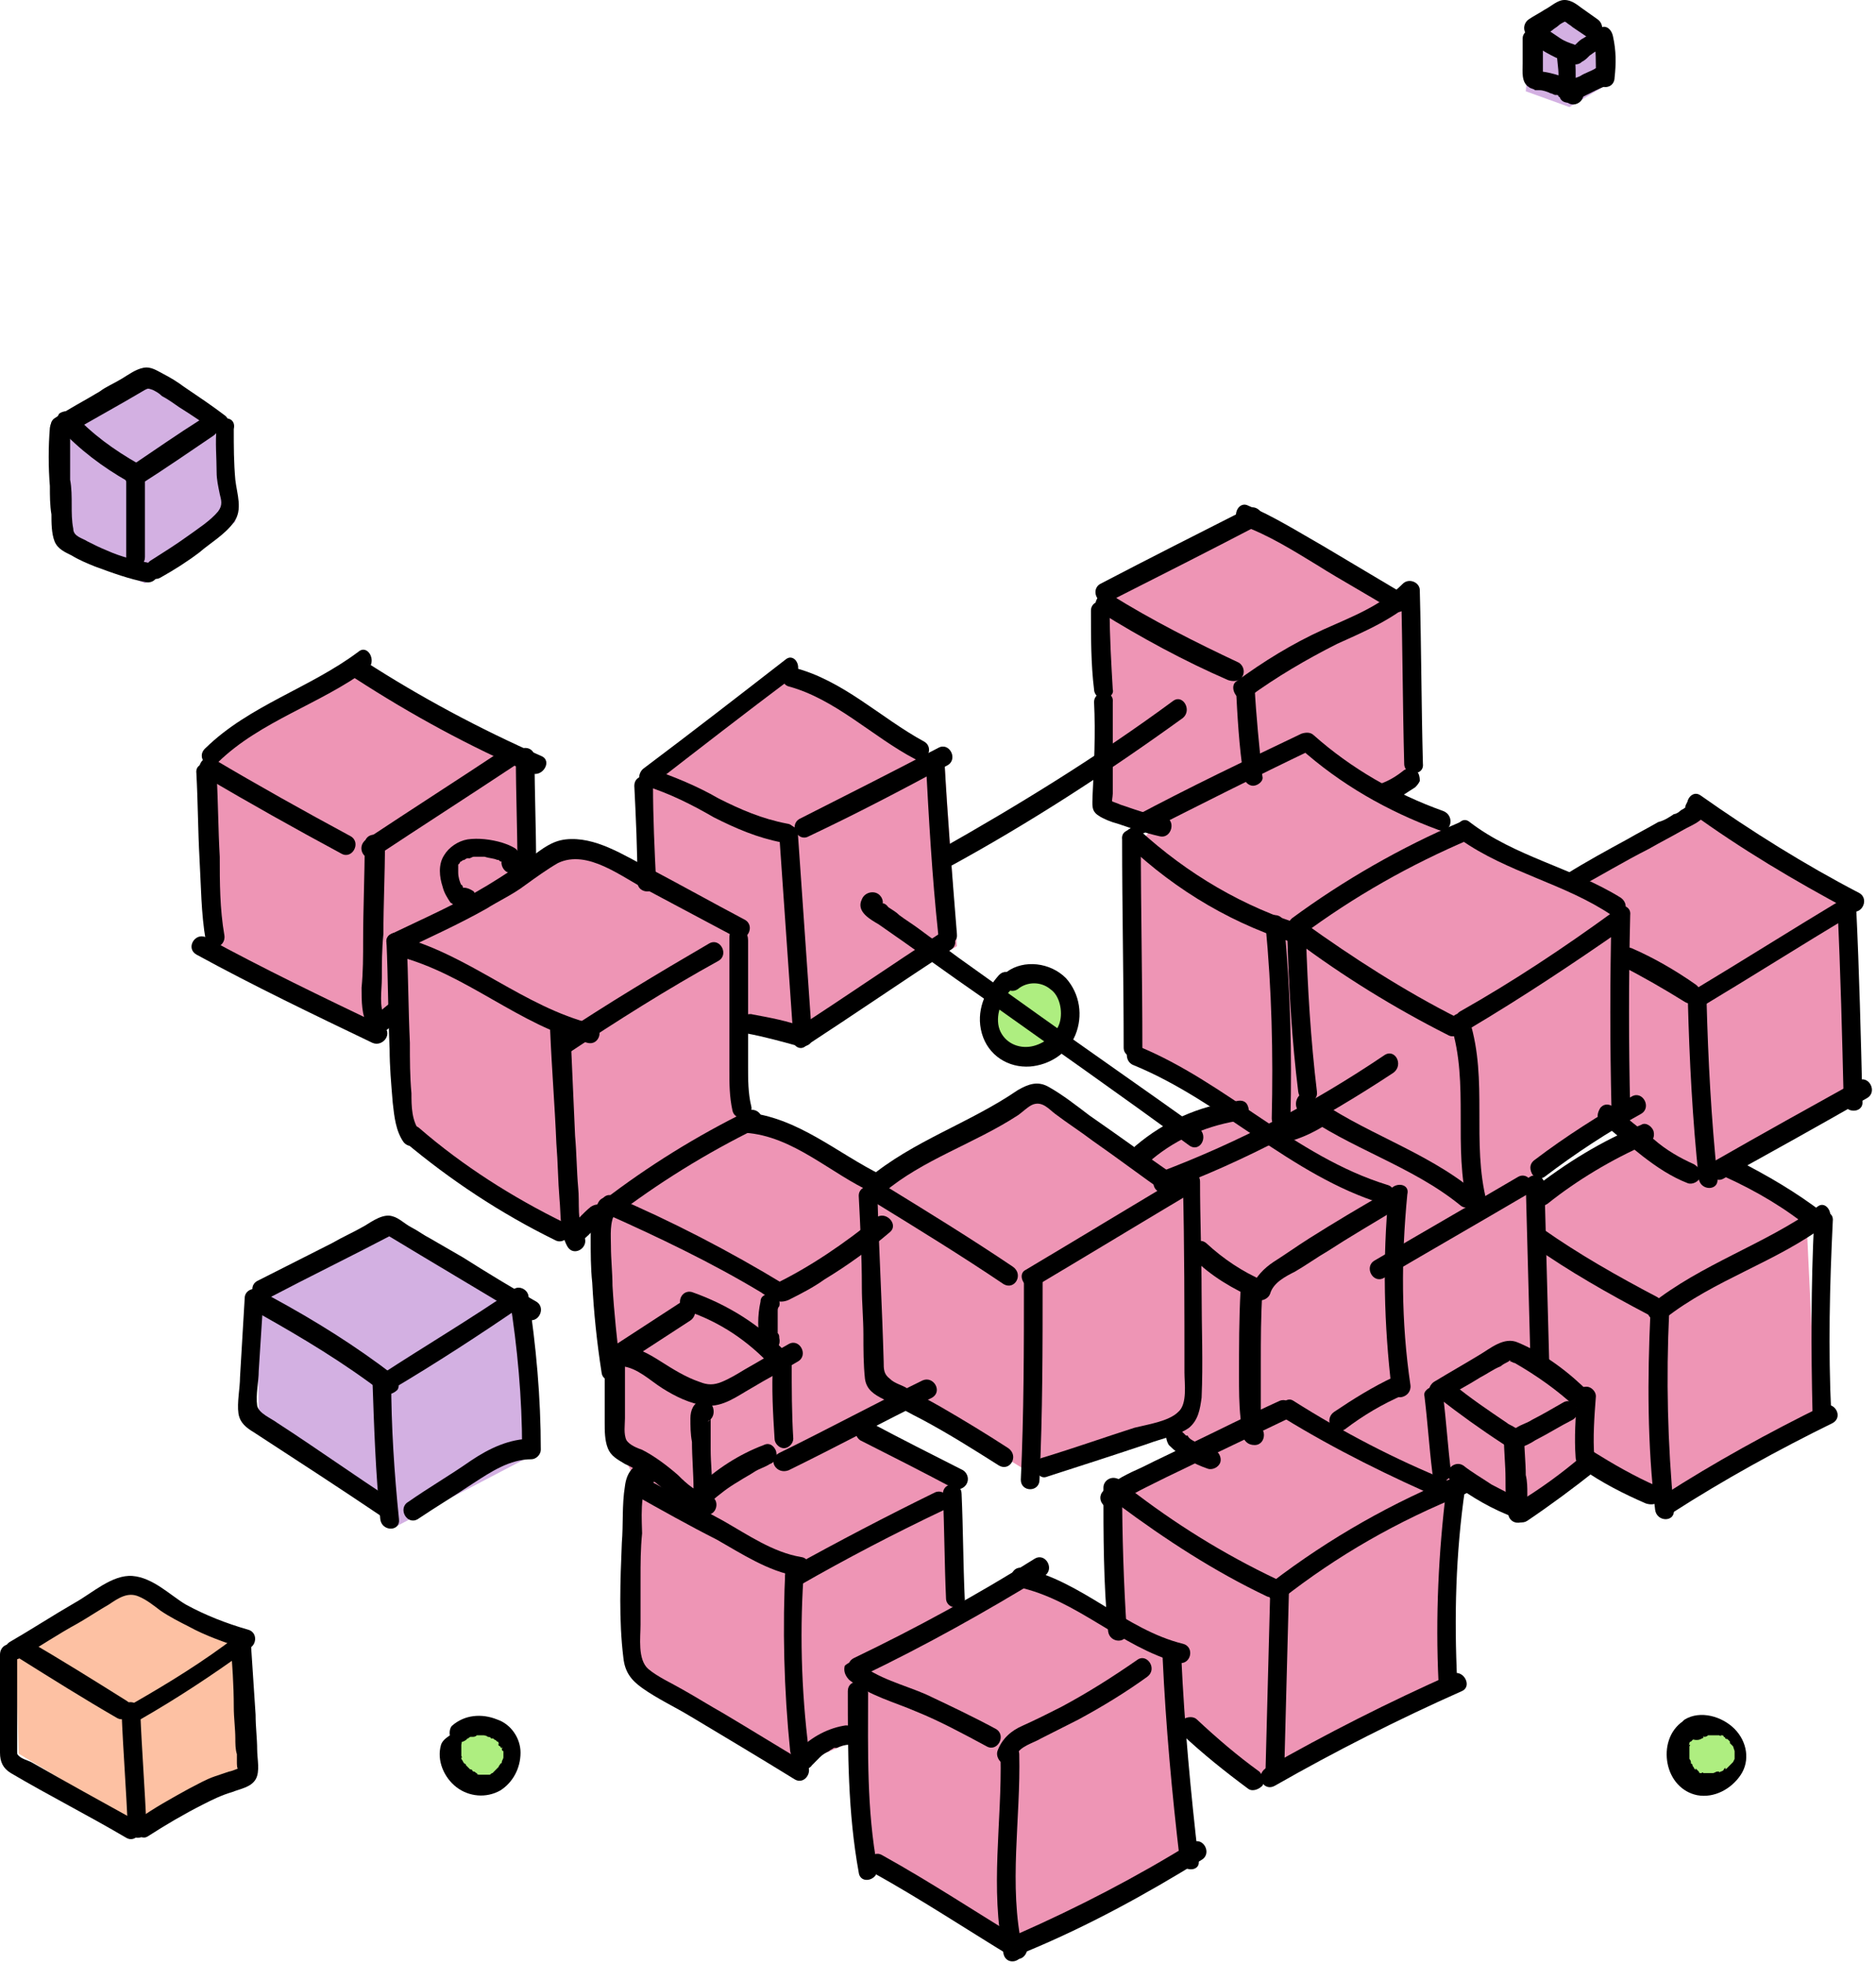 <?xml version="1.0" encoding="UTF-8"?> <svg xmlns="http://www.w3.org/2000/svg" width="302" height="316" viewBox="0 0 302 316" fill="none"> <path d="M277.482 188.625L297.804 176.945L297.553 145.207L273.468 130.734L252.645 142.414L223.04 129.21L227.807 124.64L227.054 96.964L201.714 83.76L176.375 97.218L177.127 131.496L184.905 134.035L182.396 137.081L182.145 169.074L198.704 178.723L182.647 187.102L167.593 176.184L141.752 191.165L119.674 180.754V164.758L129.458 167.297L154.045 152.316L152.038 122.863L127.702 107.374L104.119 126.671L103.868 141.398L93.08 136.828L85.302 140.89L84.8 122.355L58.206 107.628L33.87 122.355L34.874 153.078L60.464 165.266L64.478 163.742V180.5L92.578 199.544L97.596 197.004L99.352 232.552L101.61 236.869L101.861 268.1L128.455 284.096L137.989 280.033L138.992 299.331L162.827 313.549L190.675 297.553L188.919 277.24L202.718 286.889L232.072 272.162L234.079 237.63L243.863 243.978L255.655 236.869L267.196 242.454L292.285 227.982L290.779 195.735L277.482 188.625ZM179.385 240.423L180.389 261.752L166.59 252.865L155.049 259.466L153.795 239.661L137.989 230.267L146.519 225.189L165.837 237.122L189.421 230.521L192.18 234.329L179.385 240.423ZM247.627 193.704L247.125 188.371L260.171 180.5L262.931 184.055L247.627 193.704Z" fill="#EE95B5"></path> <path d="M41.648 227.727L41.397 208.43L62.22 197.512L84.8 209.7L86.055 234.075L63.726 245.755L41.648 227.727Z" fill="#D3B0E2"></path> <path d="M20.824 254.135L39.641 263.275L40.895 285.873L22.831 294.252L3.011 282.319L2.509 265.814L20.824 254.135Z" fill="#FDC1A3"></path> <path d="M166.088 171.105C169.829 171.105 172.862 168.036 172.862 164.25C172.862 160.463 169.829 157.394 166.088 157.394C162.347 157.394 159.314 160.463 159.314 164.25C159.314 168.036 162.347 171.105 166.088 171.105Z" fill="#AEEE80"></path> <path d="M78.026 288.666C80.936 288.666 83.295 286.279 83.295 283.334C83.295 280.389 80.936 278.002 78.026 278.002C75.116 278.002 72.757 280.389 72.757 283.334C72.757 286.279 75.116 288.666 78.026 288.666Z" fill="#AEEE80"></path> <path d="M275.475 288.413C278.385 288.413 280.744 286.025 280.744 283.08C280.744 280.136 278.385 277.748 275.475 277.748C272.566 277.748 270.207 280.136 270.207 283.08C270.207 286.025 272.566 288.413 275.475 288.413Z" fill="#AEEE80"></path> <path d="M246.372 6.317L252.142 2.509L257.16 6.571L258.164 13.935L252.644 17.235L245.619 14.696L246.372 6.317Z" fill="#D3B0E2"></path> <path d="M164.833 206.225C164.833 216.89 164.833 227.554 164.332 238.218C164.332 240.249 167.342 240.249 167.342 238.218C167.844 227.554 167.844 216.89 167.844 206.225C167.844 204.194 164.582 204.194 164.833 206.225Z" fill="black"></path> <path d="M166.84 206.987C175.37 201.909 184.151 196.577 192.682 191.498C191.929 190.99 191.176 190.483 190.424 190.229C190.675 200.385 190.675 210.795 190.675 220.952C190.675 222.729 191.176 226.03 189.671 227.3C188.166 228.823 184.653 229.331 182.646 229.839C177.879 231.362 172.861 233.14 167.844 234.663C165.837 235.171 166.84 238.472 168.596 237.71C174.116 235.933 179.635 234.155 184.904 232.378C186.911 231.616 189.671 231.108 191.427 229.839C192.933 228.569 193.183 226.792 193.434 225.015C193.685 219.429 193.434 213.589 193.434 208.002C193.434 202.163 193.183 196.069 193.183 190.229C193.183 188.959 191.929 188.197 190.925 188.959C182.395 194.037 173.614 199.369 165.084 204.448C163.579 205.209 165.084 208.002 166.84 206.987Z" fill="black"></path> <path d="M138.24 192.514C138.49 197.339 138.741 202.163 138.741 207.241C138.741 209.78 138.992 212.32 138.992 214.859C138.992 217.144 138.992 219.683 139.243 221.968C139.494 223.746 140.748 224.507 142.254 225.269C144.261 226.285 146.519 227.554 148.526 228.57C152.791 230.855 156.805 233.394 160.819 235.933C162.576 236.949 164.081 234.41 162.325 233.14C158.812 230.855 155.049 228.57 151.537 226.539C149.78 225.523 147.773 224.507 146.017 223.492C145.264 222.984 144.01 222.73 143.257 221.968C142.254 221.206 142.254 220.445 142.254 219.175C142.003 210.288 141.501 201.401 141.25 192.514C141.501 190.483 138.24 190.483 138.24 192.514Z" fill="black"></path> <path d="M140.749 193.53C147.773 197.846 154.798 202.163 161.572 206.733C163.328 207.749 164.834 205.209 163.078 203.94C156.304 199.369 149.279 195.053 142.254 190.737C140.749 189.721 138.992 192.514 140.749 193.53Z" fill="black"></path> <path d="M142.253 192.006C148.525 186.674 156.805 184.135 163.83 179.564C164.582 179.057 165.586 178.041 166.338 177.787C167.844 177.279 168.847 178.549 169.851 179.311C171.858 180.834 173.865 182.103 175.872 183.627C179.886 186.42 183.901 189.467 187.915 192.26C189.671 193.529 191.176 190.737 189.42 189.467C184.653 186.166 180.137 182.865 175.37 179.564C173.363 178.041 171.105 176.264 168.847 174.994C167.091 173.978 165.586 174.486 163.83 175.502C156.052 180.834 147.02 183.627 139.744 189.721C138.49 191.244 140.748 193.53 142.253 192.006Z" fill="black"></path> <path d="M98.6 196.069C105.875 190.483 113.653 185.659 121.932 181.596C123.688 180.581 122.183 178.041 120.427 178.803C112.148 182.866 104.37 187.69 97.094 193.276C95.338 194.546 97.094 197.339 98.6 196.069Z" fill="black"></path> <path d="M119.925 182.357C127.703 182.865 133.724 188.959 140.498 192.006C142.254 192.768 144.01 190.229 142.003 189.213C134.727 185.658 128.455 179.818 119.925 179.057C117.918 179.057 117.918 182.104 119.925 182.357Z" fill="black"></path> <path d="M97.345 195.307C105.875 199.116 114.405 203.178 122.434 208.003C123.939 209.018 125.193 210.034 126.95 209.272C128.957 208.257 130.964 207.241 132.72 205.972C136.483 203.686 139.996 201.147 143.257 198.354C144.763 197.085 142.505 194.799 140.999 196.069C135.982 200.132 130.462 203.94 124.692 206.733C125.193 206.733 125.695 206.733 126.197 206.733C117.416 201.401 108.133 196.577 98.599 192.514C97.094 191.752 95.589 194.546 97.345 195.307Z" fill="black"></path> <path d="M122.433 209.526C121.931 211.811 121.931 214.096 122.433 216.382C122.684 217.143 123.688 217.651 124.44 217.397C125.193 217.143 125.695 216.381 125.444 215.366C125.444 215.112 125.444 214.858 125.193 214.604C125.193 214.096 125.193 214.604 125.193 214.604V214.35C125.193 213.842 125.193 213.335 125.193 212.827C125.193 212.319 125.193 211.811 125.193 211.303V211.049V210.795V211.049C125.193 210.796 125.193 210.542 125.444 210.288C125.695 209.526 125.193 208.51 124.44 208.256C123.437 208.256 122.433 208.51 122.433 209.526Z" fill="black"></path> <path d="M110.642 211.05C115.91 212.827 120.426 215.874 124.19 219.937C125.695 221.46 127.702 219.175 126.448 217.651C122.433 213.335 117.165 210.034 111.394 208.003C109.387 207.495 108.635 210.542 110.642 211.05Z" fill="black"></path> <path d="M100.607 219.429C104.119 217.143 107.632 214.858 111.144 212.573C111.897 212.065 112.148 211.05 111.646 210.288C111.144 209.526 110.141 209.272 109.388 209.78C105.876 212.065 102.363 214.35 98.851 216.636C98.098 217.143 97.847 218.159 98.349 218.921C98.851 219.429 99.854 219.937 100.607 219.429Z" fill="black"></path> <path d="M100.104 219.937C102.613 220.191 104.62 222.222 106.627 223.491C108.634 224.761 111.143 226.031 113.652 226.284C116.411 226.538 118.669 224.761 120.927 223.491C123.436 221.968 125.945 220.698 128.454 219.175C130.21 218.159 128.705 215.366 126.949 216.382C124.691 217.651 122.182 219.175 119.924 220.444C118.669 221.206 117.415 221.968 116.161 222.476C114.906 222.984 113.903 222.984 112.648 222.476C110.39 221.714 108.383 220.444 106.376 219.175C104.369 217.905 102.613 216.89 100.104 216.636C98.097 216.382 98.097 219.683 100.104 219.937Z" fill="black"></path> <path d="M112.899 225.523C111.645 225.776 111.143 227.046 111.143 228.316C111.143 229.585 111.143 230.855 111.394 232.124C111.394 234.663 111.645 237.203 111.645 239.742C111.645 240.503 112.398 241.265 113.15 241.265C113.903 241.265 114.656 240.503 114.656 239.742C114.656 237.71 114.405 235.425 114.405 233.394C114.405 232.378 114.405 231.363 114.405 230.347C114.405 229.839 114.405 229.331 114.405 228.824C114.405 228.57 114.405 228.57 114.405 228.316C114.405 228.57 114.405 228.57 114.405 228.316C114.405 228.57 114.154 228.824 113.903 228.824C115.659 228.062 114.906 225.015 112.899 225.523Z" fill="black"></path> <path d="M124.44 219.429C124.189 223.491 124.44 227.554 124.691 231.616C124.691 232.378 125.444 233.14 126.197 233.14C126.949 233.14 127.702 232.378 127.702 231.616C127.451 227.554 127.451 223.491 127.451 219.429C127.451 218.667 126.698 217.905 125.946 217.905C125.193 217.651 124.44 218.413 124.44 219.429Z" fill="black"></path> <path d="M97.344 219.937C97.344 222.983 97.344 226.03 97.344 229.077C97.344 230.347 97.344 231.87 97.846 233.14C98.348 234.409 99.351 234.917 100.606 235.679C102.864 236.695 105.122 238.218 107.129 239.995C108.885 241.519 110.892 243.296 113.401 243.804C115.408 244.312 116.161 241.265 114.154 240.757C112.147 240.249 110.641 238.98 109.136 237.456C107.38 235.933 105.373 234.409 103.366 233.394C102.613 233.14 101.358 232.632 100.857 231.87C100.355 230.855 100.606 229.331 100.606 228.316C100.606 225.523 100.606 222.73 100.606 219.937C100.606 217.905 97.344 217.905 97.344 219.937Z" fill="black"></path> <path d="M114.405 241.773C115.91 240.503 117.165 239.488 118.921 238.472C119.674 237.964 120.677 237.456 121.43 236.949C122.183 236.441 123.186 236.187 123.939 235.679C124.692 235.425 125.193 234.663 124.942 233.648C124.692 232.886 123.939 232.124 122.935 232.632C118.921 234.156 115.409 236.441 112.147 239.488C111.394 239.996 111.645 241.265 112.147 241.773C112.649 242.535 113.652 242.535 114.405 241.773Z" fill="black"></path> <path d="M96.341 193.529C95.337 195.307 95.086 197.084 95.086 199.115C95.086 201.655 95.086 204.194 95.337 206.479C95.588 211.303 96.09 216.127 96.842 220.952C97.093 222.983 100.104 222.221 99.853 220.19C99.351 215.874 98.85 211.303 98.599 206.987C98.599 204.955 98.348 202.67 98.348 200.639C98.348 198.861 98.097 196.83 99.1 195.053C100.104 193.529 97.344 191.752 96.341 193.529Z" fill="black"></path> <path d="M126.949 236.695C134.727 232.886 142.253 228.823 150.031 225.015C151.787 223.999 150.282 221.46 148.525 222.222C140.748 226.03 133.221 230.093 125.444 233.902C123.437 234.917 124.942 237.456 126.949 236.695Z" fill="black"></path> <path d="M138.49 231.871C143.508 234.41 148.526 236.949 153.293 239.488C154.045 239.996 155.049 239.742 155.551 238.98C156.053 238.219 155.802 237.203 155.049 236.695C150.031 234.156 145.013 231.617 140.247 229.078C139.494 228.57 138.49 228.824 137.989 229.586C137.487 230.347 137.738 231.363 138.49 231.871Z" fill="black"></path> <path d="M128.706 255.23C136.233 250.914 144.01 246.851 152.039 243.042C153.795 242.281 152.29 239.488 150.533 240.249C142.756 244.058 134.978 248.121 127.201 252.437C125.445 253.453 126.95 256.246 128.706 255.23Z" fill="black"></path> <path d="M101.861 240.503C106.377 243.042 110.893 245.581 115.409 247.867C119.423 250.152 123.688 252.945 128.204 253.707C130.211 253.96 130.964 250.913 128.957 250.66C124.441 249.898 120.427 247.105 116.412 244.82C112.147 242.534 107.631 239.995 103.366 237.71C101.861 236.948 100.105 239.741 101.861 240.503Z" fill="black"></path> <path d="M103.867 235.425C101.86 235.679 100.856 237.203 100.605 239.234C100.104 242.281 100.355 245.328 100.104 248.375C99.853 254.468 99.602 260.816 100.355 266.91C100.605 269.195 101.609 270.465 103.365 271.734C105.874 273.512 108.634 274.781 111.143 276.305C116.662 279.606 122.182 282.906 127.952 286.461C129.708 287.477 131.214 284.684 129.458 283.668C125.192 281.129 120.677 278.336 116.411 275.797C114.153 274.527 112.146 273.258 109.888 271.988C108.132 270.973 105.874 269.957 104.369 268.687C102.613 267.164 103.114 263.609 103.114 261.578C103.114 259.039 103.114 256.754 103.114 254.215C103.114 251.675 103.114 249.39 103.365 246.851C103.365 245.582 102.863 239.234 104.62 238.98C106.627 238.218 105.874 235.171 103.867 235.425Z" fill="black"></path> <path d="M126.447 252.183C125.945 262.085 126.196 271.988 127.2 281.89C127.451 283.922 130.461 283.922 130.21 281.89C128.956 271.988 128.705 262.085 129.458 252.183C129.709 250.151 126.698 250.151 126.447 252.183Z" fill="black"></path> <path d="M130.713 284.176C130.964 283.922 131.215 283.668 131.466 283.414L131.717 283.16L131.968 282.906C131.717 283.16 131.968 282.906 131.968 282.906C132.469 282.399 132.971 282.145 133.473 281.891C133.724 281.637 133.975 281.637 134.226 281.383H134.476C134.476 281.383 134.727 281.383 134.476 281.383C134.226 281.383 134.476 281.383 134.476 281.383H134.727C135.229 281.129 135.982 280.875 136.734 280.875C137.487 280.621 137.989 279.606 137.738 278.844C137.487 278.082 136.734 277.574 135.731 277.828C132.971 278.336 130.211 279.86 128.204 282.145C127.702 282.653 127.702 283.922 128.204 284.43C129.208 284.938 130.211 284.938 130.713 284.176Z" fill="black"></path> <path d="M151.787 240.503C152.038 246.089 152.038 251.675 152.289 257.261C152.289 259.293 155.551 259.293 155.3 257.261C155.049 251.675 155.049 246.089 154.798 240.503C154.798 238.472 151.787 238.472 151.787 240.503Z" fill="black"></path> <path d="M138.993 269.703C149.028 264.879 158.562 259.547 168.096 253.707C169.852 252.691 168.347 249.898 166.59 250.914C157.308 256.754 147.523 262.086 137.487 266.91C135.48 267.926 137.237 270.465 138.993 269.703Z" fill="black"></path> <path d="M136.483 272.242C136.483 282.144 136.483 291.793 138.239 301.442C138.49 303.473 141.501 302.711 141.25 300.68C139.494 291.285 139.744 281.89 139.744 272.496C139.494 270.211 136.483 270.211 136.483 272.242Z" fill="black"></path> <path d="M136.734 270.465C139.995 273.004 144.01 274.02 147.522 275.543C151.285 277.067 155.049 279.098 158.812 281.129C160.568 282.145 162.074 279.352 160.317 278.336C156.554 276.305 152.791 274.528 149.027 272.75C145.515 271.227 141.25 270.211 138.239 267.672C137.487 267.164 136.483 267.672 135.981 268.18C135.73 269.196 136.232 269.957 136.734 270.465Z" fill="black"></path> <path d="M163.579 282.652C164.081 281.129 166.339 280.621 167.594 279.859C169.601 278.844 171.608 277.828 173.615 276.813C177.378 274.781 181.142 272.496 184.654 269.957C186.41 268.687 184.654 266.148 183.149 267.164C179.134 269.957 175.12 272.496 170.855 274.781C168.848 275.797 166.841 276.813 164.583 277.828C162.827 278.59 161.321 279.859 160.569 281.891C160.318 282.652 160.82 283.668 161.572 283.922C162.576 283.922 163.328 283.414 163.579 282.652Z" fill="black"></path> <path d="M163.831 255.484C173.364 257.515 180.389 265.132 189.672 267.671C191.679 268.179 192.432 265.132 190.425 264.624C181.142 262.339 174.117 254.468 164.583 252.437C162.827 251.929 161.824 254.976 163.831 255.484Z" fill="black"></path> <path d="M187.163 266.91C187.665 277.828 188.668 288.746 189.923 299.411C190.174 301.442 193.435 301.442 192.933 299.411C191.679 288.493 190.675 277.828 190.173 266.91C190.173 264.879 187.163 264.879 187.163 266.91Z" fill="black"></path> <path d="M161.069 282.652C161.32 293.317 159.313 303.981 161.571 314.645C162.073 316.423 164.582 315.915 164.582 314.137C164.582 313.884 164.582 313.63 164.582 313.376C164.833 311.344 161.571 311.344 161.571 313.376C161.571 313.63 161.571 313.884 161.571 314.137C162.575 313.884 163.578 313.884 164.582 313.63C162.324 303.473 164.331 292.809 164.08 282.399C164.08 280.621 161.069 280.621 161.069 282.652Z" fill="black"></path> <path d="M140.497 301.442C148.275 305.758 155.551 310.583 163.077 315.153C164.834 316.169 166.339 313.375 164.583 312.36C157.056 307.789 149.78 302.965 142.003 298.649C140.247 297.633 138.741 300.426 140.497 301.442Z" fill="black"></path> <path d="M165.335 314.138C175.119 310.075 184.402 304.997 193.434 299.411C195.19 298.395 193.685 295.602 191.929 296.618C182.897 302.204 173.614 307.028 163.829 311.345C162.073 312.106 163.579 314.899 165.335 314.138Z" fill="black"></path> <path d="M181.391 239.741C181.141 238.726 180.639 238.218 179.635 237.964C178.632 237.71 177.628 238.472 177.628 239.487C177.628 247.105 177.628 254.976 178.381 262.593C178.632 264.625 181.642 264.625 181.391 262.593C180.89 254.976 180.639 247.105 180.639 239.487C179.886 239.995 179.384 240.503 178.632 241.011C178.381 240.757 178.381 240.757 178.13 240.503C178.883 242.534 181.893 241.519 181.391 239.741Z" fill="black"></path> <path d="M179.887 242.281C181.643 240.757 183.901 239.742 185.908 238.726C188.417 237.457 190.675 236.441 193.184 235.171C197.951 232.886 202.718 230.601 207.484 228.316C209.241 227.554 207.735 224.761 205.979 225.523C200.961 227.808 195.944 230.347 191.177 232.632C188.668 233.902 186.41 234.917 183.901 236.187C181.643 237.203 179.385 238.218 177.629 239.996C176.123 241.519 178.381 243.804 179.887 242.281Z" fill="black"></path> <path d="M206.732 228.316C215.011 233.394 223.792 237.71 232.573 241.519C234.329 242.281 235.333 239.234 233.326 238.472C224.545 234.917 216.265 230.601 208.237 225.523C206.732 224.507 205.226 227.3 206.732 228.316Z" fill="black"></path> <path d="M180.137 242.281C187.664 247.867 195.441 252.945 203.972 257.007C205.728 257.769 207.484 255.23 205.477 254.214C196.947 250.152 189.169 245.327 181.643 239.487C180.137 238.472 178.632 241.011 180.137 242.281Z" fill="black"></path> <path d="M206.23 257.516C215.262 250.406 225.047 244.82 235.835 240.504C237.591 239.742 236.839 236.695 235.083 237.457C224.294 241.773 214.008 247.613 204.725 254.723C203.22 255.992 204.725 258.785 206.23 257.516Z" fill="black"></path> <path d="M204.474 256.5C204.223 266.149 203.973 275.543 203.722 285.192C203.722 287.223 206.732 287.223 206.732 285.192C206.983 275.543 207.234 266.149 207.485 256.5C207.736 254.469 204.474 254.469 204.474 256.5Z" fill="black"></path> <path d="M190.173 279.098C193.685 282.399 197.198 285.192 200.961 287.985C201.714 288.493 202.717 287.985 203.219 287.477C203.721 286.715 203.219 285.7 202.717 285.192C199.205 282.653 195.943 279.86 192.682 276.813C192.18 276.305 191.176 276.305 190.424 276.813C189.671 277.574 189.42 278.59 190.173 279.098Z" fill="black"></path> <path d="M205.227 287.477C215.012 281.891 225.047 276.812 235.333 272.242C237.09 271.48 235.584 268.687 233.828 269.449C223.542 274.019 213.506 279.098 203.722 284.684C201.965 285.953 203.471 288.492 205.227 287.477Z" fill="black"></path> <path d="M232.825 239.741C231.57 249.898 231.068 260.308 231.57 270.718C231.57 272.75 234.832 272.75 234.581 270.718C234.079 260.308 234.33 250.152 235.835 239.741C236.086 237.71 233.076 237.71 232.825 239.741Z" fill="black"></path> <path d="M229.312 224.761C229.813 228.824 230.064 232.886 230.566 236.949C230.566 237.71 231.319 238.472 232.071 238.472C232.824 238.472 233.828 237.71 233.577 236.949C233.075 232.886 232.824 228.824 232.322 224.761C232.322 223.999 231.57 223.238 230.817 223.238C230.064 223.238 229.061 223.999 229.312 224.761Z" fill="black"></path> <path d="M232.322 225.269C234.329 223.999 236.337 222.983 238.344 221.714C239.347 221.206 240.351 220.444 241.605 219.937C241.856 219.683 242.358 219.429 242.86 219.175C243.111 218.921 243.111 218.921 243.111 219.175C243.361 219.175 243.612 219.429 243.863 219.429C247.376 221.46 250.637 223.745 253.648 226.538C255.153 228.062 257.411 225.776 255.906 224.253C252.644 220.952 248.63 217.905 244.365 216.128C242.107 215.112 239.849 217.143 238.093 218.159C235.584 219.683 233.326 220.952 230.817 222.476C229.061 223.745 230.566 226.538 232.322 225.269Z" fill="black"></path> <path d="M231.57 225.015C234.832 227.554 238.344 230.093 241.857 232.378C242.609 232.886 243.362 233.394 244.365 233.14C245.369 232.886 246.373 232.378 247.125 231.871C249.132 230.855 251.139 229.585 253.147 228.57C254.903 227.554 253.398 224.761 251.641 225.777C249.885 226.792 248.129 227.808 246.624 228.57C245.871 229.078 244.867 229.331 244.115 229.839C243.864 230.093 244.115 230.093 243.864 229.839C243.613 229.585 242.86 229.331 242.609 229.078C239.599 227.046 236.588 225.015 233.828 222.73C233.076 222.222 232.323 221.968 231.57 222.73C231.068 223.238 230.818 224.507 231.57 225.015Z" fill="black"></path> <path d="M242.107 231.616C242.107 233.647 242.358 235.933 242.358 237.964C242.358 239.995 242.358 242.026 242.86 244.058C243.111 244.819 243.863 245.327 244.867 245.073C245.619 244.819 246.121 244.058 246.121 243.296C246.121 241.265 243.11 241.265 243.11 243.296C243.11 243.296 243.11 243.296 243.11 243.55C243.11 243.296 243.361 243.042 243.361 242.788C243.612 242.534 243.863 242.28 244.365 242.026C244.365 242.026 244.365 242.026 244.114 242.026C244.867 242.28 245.368 242.788 246.121 243.042C245.87 242.28 245.87 241.265 245.87 240.503C245.87 239.487 245.87 238.472 245.619 237.456C245.619 235.425 245.369 233.393 245.369 231.362C245.369 230.6 244.616 229.839 243.863 229.839C242.86 229.839 242.107 230.6 242.107 231.616Z" fill="black"></path> <path d="M244.867 241.265C243.362 240.757 241.605 239.742 240.1 238.98C238.595 237.964 236.838 236.949 235.584 235.933C234.831 235.425 233.828 235.679 233.326 236.441C232.824 237.203 233.075 237.964 233.828 238.726C236.838 241.011 240.351 243.043 243.863 244.312C244.616 244.566 245.62 244.058 245.87 243.296C246.372 242.281 245.87 241.773 244.867 241.265Z" fill="black"></path> <path d="M245.871 244.82C249.634 242.281 253.397 239.487 256.91 236.694C257.662 236.187 257.411 234.917 256.91 234.409C256.157 233.647 255.404 233.901 254.652 234.409C251.39 237.202 247.878 239.741 244.114 242.027C243.362 242.534 243.111 243.55 243.613 244.312C244.114 245.074 245.118 245.327 245.871 244.82Z" fill="black"></path> <path d="M253.899 224.761C253.648 228.062 253.397 231.363 253.648 234.664C253.648 235.425 254.401 236.187 255.153 236.187C255.906 236.187 256.659 235.425 256.659 234.664C256.408 231.363 256.658 228.062 256.909 224.761C256.909 223.999 256.157 223.238 255.404 223.238C254.401 223.238 253.899 223.745 253.899 224.761Z" fill="black"></path> <path d="M222.789 205.718C230.567 201.147 238.093 196.831 245.871 192.26C247.627 191.245 246.122 188.452 244.365 189.467C236.588 194.038 229.061 198.354 221.284 202.925C219.528 203.94 221.033 206.733 222.789 205.718Z" fill="black"></path> <path d="M245.619 190.737C245.87 200.132 246.121 209.526 246.372 218.921C246.372 220.952 249.634 220.952 249.383 218.921C249.132 209.526 248.881 200.132 248.63 190.737C248.63 188.706 245.619 188.706 245.619 190.737Z" fill="black"></path> <path d="M182.396 171.439C196.697 177.279 207.736 189.213 222.538 193.784C224.545 194.291 225.298 191.245 223.291 190.737C208.488 186.166 197.449 174.232 183.149 168.392C181.392 167.631 180.64 170.678 182.396 171.439Z" fill="black"></path> <path d="M185.406 186.674C189.671 183.119 194.689 181.088 199.957 180.326C200.71 180.326 201.212 179.057 200.961 178.295C200.71 177.279 199.957 177.025 198.954 177.279C192.932 178.041 187.413 180.58 182.897 184.389C182.144 184.897 182.395 186.166 182.897 186.674C183.9 187.436 184.653 187.182 185.406 186.674Z" fill="black"></path> <path d="M191.93 202.417C194.94 205.464 198.453 207.495 202.467 209.272C203.22 209.526 204.223 209.018 204.474 208.257C204.976 206.479 206.983 205.464 208.488 204.702C210.244 203.686 212.001 202.417 213.757 201.401C217.269 199.116 220.782 197.085 224.545 194.799C226.301 193.784 224.796 190.991 223.04 192.006C219.025 194.292 214.76 196.831 210.746 199.37C208.739 200.639 206.983 201.909 204.976 203.178C203.47 204.194 202.216 205.464 201.463 207.241C202.216 206.987 202.718 206.479 203.47 206.225C199.958 204.702 196.947 202.671 194.188 200.131C192.682 198.862 190.424 201.147 191.93 202.417Z" fill="black"></path> <path d="M199.707 207.749C199.456 212.319 199.456 216.89 199.456 221.46C199.456 223.745 199.456 226.03 199.707 228.316C199.707 229.839 199.707 232.632 201.965 232.632C203.972 232.632 203.972 229.331 201.965 229.585C202.718 230.347 202.968 230.601 202.968 229.839C202.968 229.585 202.968 229.585 202.968 229.331C202.968 228.823 202.968 228.316 202.968 227.808C202.968 226.792 202.968 226.03 202.968 225.015C202.968 223.237 202.968 221.206 202.968 219.429C202.968 215.62 202.968 211.811 203.219 208.003C202.968 205.718 199.958 205.717 199.707 207.749Z" fill="black"></path> <path d="M223.541 192.26C222.537 202.671 222.788 213.335 224.043 223.745C224.294 225.777 227.304 225.015 227.053 222.983C225.548 212.827 225.548 202.671 226.552 192.26C227.053 190.229 223.792 190.229 223.541 192.26Z" fill="black"></path> <path d="M216.516 230.093C219.527 227.808 222.537 226.03 226.05 224.507C226.803 224.253 227.053 222.983 226.552 222.222C226.05 221.46 225.297 221.206 224.294 221.714C221.032 223.237 217.771 225.268 214.76 227.3C214.007 227.808 213.756 228.823 214.258 229.585C214.76 230.093 215.764 230.601 216.516 230.093Z" fill="black"></path> <path d="M188.166 232.632C189.922 234.41 192.18 235.679 194.438 236.441C195.19 236.695 196.194 236.187 196.445 235.425C196.696 234.663 196.194 233.648 195.441 233.394C195.19 233.394 194.94 233.14 194.689 233.14C194.689 233.14 194.689 233.14 194.438 233.14C194.187 233.14 194.689 233.394 194.438 233.14C194.187 233.14 194.187 233.14 193.936 232.886C193.434 232.632 192.932 232.378 192.431 232.124C191.929 231.87 191.427 231.616 191.176 231.109C190.925 231.109 191.427 231.363 191.176 231.109C191.176 231.109 191.176 231.109 190.925 231.109L190.674 230.855C190.424 230.601 190.173 230.347 189.922 230.347C189.42 229.839 188.166 229.585 187.664 230.347C187.664 230.855 187.664 231.87 188.166 232.632Z" fill="black"></path> <path d="M233.577 165.092C236.588 174.487 233.828 184.643 236.337 194.292C236.838 196.323 239.849 195.308 239.347 193.53C236.838 183.882 239.598 173.979 236.588 164.33C236.086 162.299 233.075 163.061 233.577 165.092Z" fill="black"></path> <path d="M236.588 165.599C245.118 160.521 253.147 155.189 261.175 149.603C262.68 148.333 261.175 145.794 259.67 146.81C251.641 152.65 243.613 157.982 235.083 162.806C233.326 163.822 234.832 166.615 236.588 165.599Z" fill="black"></path> <path d="M259.419 147.318C259.168 157.728 259.168 168.138 259.419 178.549C259.419 180.58 262.68 180.58 262.43 178.549C262.179 168.138 262.179 157.728 262.43 147.318C262.68 145.286 259.419 145.286 259.419 147.318Z" fill="black"></path> <path d="M248.63 189.467C253.647 185.659 258.665 182.358 264.185 179.311C265.941 178.295 264.436 175.502 262.679 176.518C257.411 179.565 252.142 182.865 247.124 186.674C246.372 187.182 246.121 187.944 246.623 188.959C246.874 189.467 247.877 189.975 248.63 189.467Z" fill="black"></path> <path d="M209.24 179.057C217.269 184.897 227.304 187.69 235.082 194.038C236.587 195.307 238.845 193.022 237.34 191.752C229.311 185.151 219.276 182.358 210.996 176.264C209.24 174.994 207.735 177.787 209.24 179.057Z" fill="black"></path> <path d="M207.234 150.873C207.485 159.252 207.986 167.631 208.99 175.756C209.241 177.787 212.251 177.787 212.001 175.756C210.997 167.377 210.495 158.998 210.244 150.873C210.244 148.841 207.234 148.841 207.234 150.873Z" fill="black"></path> <path d="M208.488 151.38C216.266 157.22 224.545 162.298 233.075 166.615C234.831 167.631 236.337 164.837 234.581 163.822C226.05 159.505 217.771 154.173 209.994 148.587C208.488 147.318 206.983 150.111 208.488 151.38Z" fill="black"></path> <path d="M209.491 150.619C218.021 144.271 227.053 139.193 236.587 135.13C238.343 134.368 236.838 131.575 235.082 132.337C225.548 136.4 216.265 141.732 207.986 147.826C206.481 149.095 207.986 151.888 209.491 150.619Z" fill="black"></path> <path d="M235.083 135.13C242.609 140.462 251.892 142.239 259.419 147.318C261.175 148.333 262.68 145.794 260.924 144.525C253.147 139.7 243.864 137.923 236.588 132.337C235.083 131.067 233.577 133.86 235.083 135.13Z" fill="black"></path> <path d="M180.639 135.131C180.639 146.303 180.89 157.475 180.89 168.647C180.89 170.678 184.152 170.678 183.901 168.647C183.901 157.475 183.65 146.303 183.65 135.131C183.65 133.099 180.389 133.099 180.639 135.131Z" fill="black"></path> <path d="M181.393 135.892C189.421 143.51 198.955 149.096 209.492 152.143C211.499 152.651 212.252 149.604 210.245 149.096C200.209 146.049 191.177 140.717 183.4 133.607C182.145 132.338 179.887 134.623 181.393 135.892Z" fill="black"></path> <path d="M184.152 134.115C193.184 129.544 202.216 124.974 211.248 120.658C210.496 120.658 209.994 120.404 209.241 120.404C215.764 126.244 223.291 130.56 231.57 133.607C233.577 134.369 234.33 131.322 232.323 130.56C224.545 127.767 217.521 123.705 211.499 118.372C210.997 117.865 210.245 117.864 209.492 118.118C200.46 122.435 191.428 126.751 182.396 131.576C180.891 132.337 182.396 134.876 184.152 134.115Z" fill="black"></path> <path d="M208.738 183.373C210.244 182.865 211.749 182.104 213.003 181.342C213.254 181.088 213.505 180.834 213.756 180.326C213.756 180.072 213.756 179.564 213.505 179.057C213.254 178.803 213.003 178.295 212.502 178.295C212 178.295 211.749 178.295 211.247 178.549C210.494 179.057 209.491 179.565 208.487 180.072C208.487 180.072 208.738 180.072 208.738 179.818C208.487 180.072 207.986 180.072 207.735 180.326C207.233 180.58 206.982 180.58 206.731 181.088C206.48 181.342 206.48 181.85 206.48 182.357C206.48 182.865 206.731 183.119 207.233 183.373C207.735 183.373 208.236 183.627 208.738 183.373Z" fill="black"></path> <path d="M203.722 148.842C204.725 159.252 204.976 169.662 204.725 180.073C204.725 182.104 207.736 182.104 207.736 180.073C207.987 169.662 207.736 159.252 206.732 148.842C206.732 146.811 203.722 146.811 203.722 148.842Z" fill="black"></path> <path d="M125.444 134.368C126.197 145.287 126.95 155.951 127.702 166.869C127.953 168.9 130.964 168.9 130.713 166.869C129.96 155.951 129.208 145.287 128.455 134.368C128.455 132.337 125.194 132.337 125.444 134.368Z" fill="black"></path> <path d="M129.71 168.392C137.487 163.314 145.265 157.982 153.042 152.904C154.798 151.888 153.042 149.095 151.537 150.111C143.759 155.189 135.982 160.521 128.204 165.599C126.448 166.869 128.204 169.662 129.71 168.392Z" fill="black"></path> <path d="M149.027 122.435C149.529 131.83 150.031 140.97 151.034 150.365C151.285 152.396 154.296 152.396 154.045 150.365C153.292 140.97 152.54 131.83 152.038 122.435C152.038 120.404 149.027 120.404 149.027 122.435Z" fill="black"></path> <path d="M130.211 134.623C137.737 131.068 145.013 127.259 152.54 123.197C154.296 122.181 152.79 119.388 151.034 120.404C143.759 124.212 136.232 128.021 128.705 131.83C126.949 132.845 128.454 135.638 130.211 134.623Z" fill="black"></path> <path d="M126.95 110.501C134.476 112.532 140.497 118.626 147.271 122.181C149.028 123.196 150.533 120.403 148.777 119.388C141.752 115.579 135.731 109.485 127.702 107.454C125.946 106.946 125.193 109.993 126.95 110.501Z" fill="black"></path> <path d="M126.447 106.184C118.92 112.024 111.394 117.864 103.616 123.704C102.613 124.466 102.613 126.243 103.867 126.497C107.881 127.767 111.394 129.544 114.906 131.575C118.419 133.353 121.931 134.876 125.945 135.638C127.952 135.892 128.705 132.845 126.698 132.591C122.684 131.829 119.171 130.306 115.659 128.529C112.146 126.497 108.383 124.974 104.62 123.704C104.62 124.72 104.871 125.735 104.871 126.497C112.397 120.657 119.924 114.817 127.702 108.977C129.458 107.708 127.952 104.915 126.447 106.184Z" fill="black"></path> <path d="M102.112 126.498C102.363 131.576 102.614 136.908 102.614 141.986C102.614 144.018 105.875 144.018 105.624 141.986C105.373 136.908 105.122 131.576 105.122 126.498C105.122 124.466 102.112 124.466 102.112 126.498Z" fill="black"></path> <path d="M117.415 150.873C117.415 155.697 117.415 160.267 117.415 165.092C117.415 167.377 117.415 169.916 117.415 172.201C117.415 174.486 117.415 176.518 117.917 178.803C118.419 180.834 121.429 179.819 120.927 178.041C120.426 176.01 120.426 173.725 120.426 171.693C120.426 169.408 120.426 167.123 120.426 164.838C120.426 160.267 120.426 155.697 120.426 151.381C120.426 148.841 117.415 148.841 117.415 150.873Z" fill="black"></path> <path d="M120.175 166.361C122.935 166.869 125.695 167.63 128.454 168.392C129.207 168.646 130.211 168.138 130.462 167.377C130.712 166.615 130.211 165.599 129.458 165.345C126.698 164.33 123.938 163.822 121.179 163.314C120.426 163.06 119.422 163.568 119.172 164.33C118.921 165.091 119.172 166.107 120.175 166.361Z" fill="black"></path> <path d="M91.323 169.662C99.351 164.33 107.38 159.252 115.659 154.681C117.415 153.666 115.91 150.873 114.154 151.888C105.874 156.713 97.846 161.537 89.818 166.869C88.061 168.139 89.818 170.678 91.323 169.662Z" fill="black"></path> <path d="M64.478 153.158C69.245 150.872 73.761 148.841 78.277 146.302C80.284 145.033 82.542 144.017 84.549 142.493C86.306 141.224 88.062 139.954 89.818 138.939C94.585 136.653 100.104 141.224 104.119 143.255C108.886 145.794 113.652 148.333 118.419 150.872C120.176 151.888 121.681 149.095 119.925 148.079C114.656 145.286 109.638 142.493 104.37 139.7C100.355 137.669 95.839 134.622 91.073 135.13C88.814 135.384 87.309 136.653 85.553 137.923C83.295 139.446 81.037 140.97 78.528 142.493C73.51 145.54 68.242 147.825 62.973 150.365C61.217 151.126 62.722 153.919 64.478 153.158Z" fill="black"></path> <path d="M63.976 153.919C75.015 156.712 83.545 165.091 94.585 167.884C96.592 168.392 97.344 165.345 95.337 164.837C84.298 162.044 75.768 153.919 64.729 150.872C62.722 150.364 61.969 153.411 63.976 153.919Z" fill="black"></path> <path d="M62.22 151.635C62.471 157.474 62.471 163.06 62.721 168.9C62.721 171.693 62.972 174.487 63.223 177.533C63.474 179.819 63.725 182.104 64.98 183.881C66.234 185.405 68.994 183.881 67.739 182.358C66.234 180.58 66.234 178.041 66.234 176.01C65.983 173.217 65.983 170.678 65.983 167.885C65.732 162.553 65.732 157.22 65.481 151.888C65.481 149.603 62.22 149.603 62.22 151.635Z" fill="black"></path> <path d="M65.231 183.881C72.507 189.975 80.535 195.307 89.317 199.624C91.073 200.64 92.829 197.846 90.822 196.831C82.543 192.768 74.514 187.69 67.489 181.596C65.984 180.327 63.726 182.612 65.231 183.881Z" fill="black"></path> <path d="M88.563 165.854C88.814 171.947 89.316 178.041 89.567 184.135C89.817 187.182 89.817 189.975 90.068 193.022C90.319 195.561 90.068 198.354 91.323 200.639C92.326 202.417 94.835 200.893 94.082 199.116C92.828 196.831 93.33 193.53 93.079 191.245C92.828 188.452 92.828 185.659 92.577 182.866C92.326 177.28 92.075 171.693 91.825 165.854C91.574 163.822 88.563 163.822 88.563 165.854Z" fill="black"></path> <path d="M93.832 199.624C95.086 198.608 96.09 197.339 97.344 196.323C97.595 196.069 97.846 195.561 97.846 195.307C97.846 194.8 97.595 194.546 97.344 194.292C96.591 193.784 95.839 193.784 95.086 194.292C93.832 195.307 92.828 196.577 91.573 197.593C91.323 197.846 91.072 198.354 91.072 198.608C91.072 199.116 91.323 199.37 91.573 199.624C92.326 200.132 93.079 200.132 93.832 199.624Z" fill="black"></path> <path d="M10.036 88.077L10.537 69.541L25.089 61.162L36.63 70.303L37.884 84.014L23.333 93.917L10.036 88.077Z" fill="#D3B0E2"></path> <path d="M8.028 68.86C7.778 71.907 7.778 75.208 8.028 78.255C8.028 79.778 8.028 81.302 8.279 82.825C8.279 84.094 8.279 85.872 8.781 87.141C9.283 88.411 10.537 88.919 11.541 89.427C12.795 90.188 14.05 90.696 15.304 91.204C18.064 92.22 20.824 93.235 23.584 93.743C25.591 93.997 26.343 90.95 24.336 90.696C21.827 90.188 19.569 89.681 17.311 88.665C16.057 88.157 15.053 87.649 14.05 87.141C13.297 86.634 11.792 86.38 11.792 85.11C11.541 83.841 11.541 82.571 11.541 81.302C11.541 80.032 11.541 78.508 11.29 77.239C11.29 74.446 11.29 71.653 11.29 68.86C11.29 66.829 8.279 66.829 8.028 68.86Z" fill="black"></path> <path d="M20.322 76.731C20.322 81.047 20.322 85.364 20.322 89.68C20.322 91.712 23.333 91.712 23.333 89.68C23.333 85.364 23.333 81.047 23.333 76.731C23.333 74.7 20.322 74.7 20.322 76.731Z" fill="black"></path> <path d="M9.533 68.86C12.795 72.414 16.558 75.207 20.572 77.493C21.325 78 22.329 77.747 22.83 76.985C23.332 76.223 23.081 75.207 22.329 74.7C18.314 72.415 14.802 69.875 11.791 66.575C11.29 66.067 10.286 66.067 9.533 66.575C9.032 67.336 9.032 68.352 9.533 68.86Z" fill="black"></path> <path d="M22.58 78C26.594 75.461 30.608 72.668 34.372 70.129C35.124 69.621 35.375 68.606 34.874 67.844C34.372 67.082 33.368 66.828 32.616 67.336C28.601 69.875 24.587 72.668 20.824 75.207C20.071 75.715 19.82 76.731 20.322 77.492C20.824 78 21.827 78.254 22.58 78Z" fill="black"></path> <path d="M10.537 70.129C14.802 67.59 19.067 65.305 23.332 62.766C23.834 62.512 23.834 62.512 24.587 62.766C25.089 63.02 25.59 63.274 26.092 63.781C27.096 64.289 28.099 65.051 28.852 65.559C30.859 66.828 32.866 68.098 34.622 69.621C36.379 70.891 37.884 68.098 36.128 66.828C34.121 65.305 31.863 63.781 29.605 62.258C28.601 61.496 27.347 60.734 26.343 60.227C25.34 59.719 24.336 58.957 23.082 59.211C21.827 59.465 20.824 60.227 19.569 60.988C18.315 61.75 17.06 62.258 16.057 63.02C13.548 64.543 11.039 65.813 8.781 67.336C7.276 68.352 8.781 71.145 10.537 70.129Z" fill="black"></path> <path d="M34.873 68.859C34.622 71.145 34.873 73.684 34.873 75.969C34.873 77.239 35.123 78.254 35.374 79.524C35.625 80.539 35.876 81.301 35.123 82.317C33.869 83.84 31.862 85.11 30.106 86.379C28.349 87.649 26.342 88.918 24.335 90.188C22.579 91.204 24.084 93.997 25.841 92.981C28.099 91.711 30.106 90.442 32.113 88.918C33.869 87.395 36.127 86.125 37.632 84.094C39.138 82.063 38.134 79.524 37.883 77.239C37.632 74.445 37.632 71.906 37.632 69.113C38.134 66.828 35.123 66.828 34.873 68.859Z" fill="black"></path> <path d="M19.569 275.543C19.82 281.891 20.322 287.985 20.573 294.333C20.573 296.364 23.834 296.364 23.583 294.333C23.332 287.985 22.831 281.891 22.58 275.543C22.58 273.512 19.318 273.512 19.569 275.543Z" fill="black"></path> <path d="M22.58 276.812C28.351 273.511 34.121 269.703 39.39 265.894C38.637 265.386 37.885 264.879 37.132 264.625C37.383 267.925 37.634 271.226 37.634 274.781C37.634 276.558 37.885 278.336 37.885 279.859C37.885 280.621 37.885 281.637 38.136 282.398C38.136 282.906 38.136 283.16 38.136 283.668C38.136 283.922 38.136 284.938 38.386 284.684C38.386 284.684 37.132 285.191 36.881 285.191C36.128 285.445 35.376 285.699 34.623 285.953C33.118 286.461 31.863 287.223 30.358 287.984C27.598 289.508 24.838 291.031 22.33 292.809C20.573 293.824 22.329 296.617 23.835 295.602C26.595 293.824 29.605 292.047 32.616 290.524C34.121 289.762 35.627 289 37.383 288.492C38.637 287.984 40.394 287.73 41.146 286.461C41.899 285.191 41.397 283.16 41.397 281.637C41.397 279.859 41.146 278.082 41.146 276.051C40.895 272.242 40.644 268.433 40.394 264.625C40.394 263.609 39.139 262.593 38.136 263.355C32.867 267.418 27.096 270.972 21.326 274.273C19.319 275.035 20.824 277.828 22.58 276.812Z" fill="black"></path> <path d="M0 266.402C0 269.957 0 273.512 0 277.067C0 278.844 0 280.621 0 282.145C0 283.668 0.502 284.684 1.756 285.446C7.778 289 14.301 292.301 20.322 295.856C22.078 296.872 23.584 294.079 21.827 293.063C16.308 290.016 10.788 286.969 5.018 283.668C4.516 283.414 3.512 283.16 3.011 282.653C2.76 282.399 2.76 282.399 2.76 281.891C2.76 281.637 2.76 281.129 2.76 280.875C2.76 279.352 2.76 277.828 2.76 276.305C2.76 273.004 2.76 269.703 2.76 266.402C3.262 264.117 0 264.117 0 266.402Z" fill="black"></path> <path d="M3.011 266.91C8.28 270.211 13.548 273.512 18.817 276.559C20.573 277.574 22.078 274.781 20.322 273.765C15.054 270.465 9.785 267.164 4.516 264.117C3.011 263.101 1.506 265.64 3.011 266.91Z" fill="black"></path> <path d="M3.262 266.91C6.272 265.133 9.283 263.102 12.545 261.324C14.301 260.309 15.806 259.293 17.562 258.277C19.068 257.262 20.573 256.246 22.329 257.008C23.584 257.515 24.838 258.531 25.842 259.293C27.347 260.309 28.852 261.07 30.358 261.832C33.117 263.355 36.128 264.371 39.139 265.387C41.146 265.894 41.899 262.848 39.891 262.34C36.379 261.324 33.117 260.055 29.856 258.277C27.347 256.754 24.587 253.961 21.326 253.707C18.064 253.453 14.803 256.5 12.043 258.023C8.53 260.055 5.018 262.34 1.506 264.371C0 265.387 1.506 267.926 3.262 266.91Z" fill="black"></path> <path d="M59.962 222.222C60.213 229.585 60.464 237.202 61.217 244.566C61.468 246.597 64.478 246.597 64.227 244.566C63.475 237.202 62.973 229.585 62.973 222.222C63.224 220.19 59.962 220.19 59.962 222.222Z" fill="black"></path> <path d="M62.973 223.745C70.249 219.429 77.274 214.858 84.299 210.034C83.546 209.78 82.793 209.526 82.04 209.018C83.295 216.89 84.048 225.015 84.048 233.14C84.549 232.632 85.051 232.124 85.553 231.616C82.04 231.616 78.779 233.14 75.768 235.171C72.507 237.456 68.994 239.488 65.733 241.773C63.977 242.788 65.482 245.581 67.238 244.566C70.249 242.534 73.259 240.757 76.27 238.726C79.03 236.948 82.04 234.917 85.553 234.917C86.306 234.917 87.058 234.156 87.058 233.394C87.058 225.015 86.306 216.636 85.051 208.511C84.8 207.495 83.546 206.987 82.793 207.495C75.768 212.319 68.493 216.636 61.468 221.206C59.711 222.222 61.217 225.015 62.973 223.745Z" fill="black"></path> <path d="M39.389 209.018C39.139 213.335 38.888 217.397 38.637 221.714C38.637 223.491 38.135 225.776 38.386 227.554C38.637 229.077 39.64 229.839 40.895 230.601C47.92 235.171 54.944 239.741 61.718 244.312C63.475 245.327 64.98 242.788 63.224 241.519C56.952 237.456 50.93 233.14 44.658 229.077C43.655 228.315 41.648 227.554 41.397 226.284C41.146 224.507 41.648 222.475 41.648 220.698C41.898 216.889 42.149 212.827 42.4 209.018C42.651 206.987 39.389 206.987 39.389 209.018Z" fill="black"></path> <path d="M41.898 211.557C48.672 215.366 55.446 219.429 61.719 224.253C62.471 224.761 63.475 224.253 63.977 223.745C64.478 222.983 63.977 221.968 63.475 221.46C57.203 216.636 50.68 212.573 43.655 208.764C41.648 208.003 40.142 210.542 41.898 211.557Z" fill="black"></path> <path d="M43.152 209.018C49.926 205.463 56.7 202.163 63.474 198.608C62.972 198.608 62.471 198.608 61.969 198.608C69.496 203.178 77.273 207.749 84.8 212.319C86.556 213.335 88.061 210.542 86.305 209.526C82.291 207.241 78.528 204.956 74.513 202.416C72.757 201.401 71.001 200.385 69.245 199.37C68.241 198.862 67.237 198.1 66.234 197.592C65.23 197.084 64.227 196.069 63.223 195.815C61.718 195.307 59.962 196.577 58.707 197.338C56.951 198.354 55.195 199.116 53.439 200.131C49.425 202.163 45.41 204.194 41.396 206.225C39.64 207.241 41.145 210.034 43.152 209.018Z" fill="black"></path> <path d="M246.873 7.159C248.629 8.429 250.636 9.444 252.644 10.206C253.396 10.46 254.149 10.46 254.651 9.952C255.152 9.698 255.403 9.444 255.905 8.937C256.909 8.175 257.912 7.667 258.916 7.159C258.163 6.651 257.41 6.144 256.658 5.89C256.909 7.921 256.909 10.206 256.909 12.491C256.909 13.253 257.661 14.015 258.414 14.015C259.417 14.015 259.919 13.253 259.919 12.491C260.17 10.206 260.17 8.175 259.668 5.89C259.417 4.62 258.414 3.858 257.41 4.62C256.658 5.128 255.654 5.636 254.901 6.144C254.4 6.397 254.149 6.651 253.647 7.159C252.894 7.667 253.898 7.159 253.898 7.413L253.396 7.159C252.643 6.905 251.891 6.651 251.138 6.144C250.385 5.636 249.633 5.128 248.88 4.62C248.128 4.112 247.124 4.62 246.622 5.128C245.87 5.89 246.12 6.651 246.873 7.159Z" fill="black"></path> <path d="M250.637 8.682C250.637 9.698 250.888 10.968 250.888 11.983C250.888 12.491 250.888 13.253 250.888 13.761C250.888 14.522 250.888 15.03 251.139 15.792C251.39 16.3 251.891 16.554 252.644 16.554C253.146 16.554 253.648 16.3 253.899 16.046C254.4 15.792 254.902 15.538 255.404 15.284C256.407 14.776 257.411 14.268 258.665 13.761C258.916 13.507 259.418 13.253 259.418 12.745C259.418 12.491 259.418 11.983 259.167 11.475C258.916 11.221 258.665 10.714 258.164 10.714C257.662 10.714 257.411 10.714 256.909 10.968C256.157 11.475 255.153 11.729 254.4 12.237C253.899 12.491 253.648 12.491 253.146 12.745C252.895 12.745 252.644 12.999 252.393 12.999C252.393 12.999 252.142 12.999 252.142 13.253C251.891 13.507 252.393 13.253 252.393 13.253C252.644 13.253 252.895 13.507 253.146 13.507C253.648 13.761 253.648 14.014 253.648 14.522V14.268C253.648 14.014 253.648 13.761 253.648 13.507C253.648 12.999 253.648 12.491 253.648 11.983C253.648 10.968 253.648 9.952 253.397 8.936C253.397 8.428 253.146 8.175 252.895 7.921C252.644 7.667 252.142 7.413 251.891 7.413C251.39 7.159 250.637 7.667 250.637 8.682Z" fill="black"></path> <path d="M245.118 6.143C245.118 7.413 245.118 8.936 245.118 10.206C245.118 11.475 244.867 13.253 246.121 14.014C246.372 14.268 246.874 14.268 247.125 14.522C247.376 14.522 247.627 14.522 247.878 14.522C247.627 14.522 247.878 14.522 247.878 14.522C248.379 14.522 249.132 14.776 249.634 15.03C249.885 15.03 250.136 15.284 250.387 15.284H250.637C250.386 15.284 250.637 15.284 250.637 15.284C250.637 15.284 250.888 15.284 250.888 15.538C251.39 15.792 251.892 16.046 252.394 16.554C253.146 17.061 254.15 16.808 254.652 16.046C255.153 15.284 254.903 14.268 254.15 13.761C252.394 12.491 250.136 11.729 247.878 11.475L248.129 11.729C248.129 11.729 248.129 11.983 248.379 11.983C248.379 11.983 248.379 11.983 248.379 12.237V11.983C248.379 11.475 248.379 10.714 248.379 10.206C248.379 8.936 248.379 7.667 248.379 6.397C248.379 5.635 247.627 4.874 246.874 4.874C245.871 4.62 245.118 5.382 245.118 6.143Z" fill="black"></path> <path d="M247.626 6.398C248.379 5.89 249.132 5.382 249.884 4.874C250.135 4.62 250.637 4.366 250.888 4.112C251.139 3.858 251.641 3.605 252.142 3.351C251.891 3.351 251.641 3.351 251.641 3.351L252.142 3.605C252.393 3.859 252.895 4.112 253.146 4.366C253.899 4.874 254.651 5.382 255.404 5.89C256.157 6.398 257.16 6.144 257.662 5.382C258.164 4.62 257.913 3.605 257.16 3.097C256.407 2.589 255.404 1.827 254.651 1.319C253.648 0.558 252.644 -0.204 251.39 0.05C250.386 0.304 249.633 1.065 248.63 1.573C247.877 2.081 246.874 2.589 246.121 3.097C245.368 3.605 245.117 4.62 245.619 5.382C245.87 6.398 246.874 6.651 247.626 6.398Z" fill="black"></path> <path d="M198.954 110.501C199.205 115.325 199.455 120.149 200.208 124.974C200.208 125.735 200.961 126.497 201.713 126.497C202.466 126.497 203.47 125.735 203.219 124.974C202.717 120.149 202.215 115.325 201.964 110.501C201.964 109.739 201.212 108.977 200.459 108.977C199.706 108.977 198.954 109.739 198.954 110.501Z" fill="black"></path> <path d="M200.961 112.278C205.477 108.977 210.244 106.184 215.262 103.645C219.778 101.614 224.545 99.583 228.308 96.028C227.305 95.774 226.552 95.266 225.548 95.012C225.799 104.407 225.799 113.548 226.05 122.943C226.05 124.974 229.312 124.974 229.061 122.943C228.81 113.548 228.81 104.407 228.559 95.012C228.559 93.743 226.803 92.981 225.799 93.997C222.287 97.551 217.52 99.329 213.004 101.36C207.986 103.645 203.47 106.438 198.954 109.739C197.7 110.755 199.456 113.548 200.961 112.278Z" fill="black"></path> <path d="M223.793 129.036C225.298 128.528 226.553 127.513 227.807 126.751C228.058 126.497 228.309 126.243 228.56 125.735C228.56 125.481 228.56 124.974 228.309 124.466C228.058 124.212 227.807 123.704 227.305 123.704C226.803 123.704 226.553 123.704 226.051 123.958C224.796 124.974 223.542 125.735 222.037 126.243C221.786 126.497 221.284 126.751 221.284 127.259C221.284 127.513 221.284 128.021 221.535 128.528C221.786 128.782 222.037 129.29 222.538 129.29C222.789 129.29 222.789 129.29 223.04 129.29C223.291 129.29 223.542 129.29 223.793 129.036Z" fill="black"></path> <path d="M177.127 98.567C183.65 102.63 190.675 106.439 197.7 109.485C198.453 109.739 199.456 109.739 199.958 108.978C200.46 108.216 200.209 107.2 199.456 106.692C192.431 103.392 185.406 99.837 178.883 95.774C176.876 94.759 175.371 97.552 177.127 98.567Z" fill="black"></path> <path d="M175.622 98.313C175.622 102.629 175.622 106.946 176.123 111.009C176.123 111.77 176.876 112.532 177.629 112.532C178.381 112.532 179.385 111.77 179.134 111.009C178.883 106.692 178.632 102.376 178.632 98.313C178.883 96.282 175.622 96.282 175.622 98.313Z" fill="black"></path> <path d="M178.632 96.79C186.661 92.727 194.689 88.664 202.467 84.602C204.223 83.586 202.718 81.047 200.961 81.809C192.933 85.871 184.905 89.934 177.127 93.996C175.371 95.012 176.876 97.805 178.632 96.79Z" fill="black"></path> <path d="M199.958 84.602C204.223 86.126 208.238 88.665 212.001 90.95C216.015 93.489 220.28 95.774 224.294 98.313C226.051 99.329 227.556 96.536 225.8 95.52C221.535 92.981 217.27 90.442 213.004 87.903C208.99 85.618 204.976 83.079 200.711 81.301C198.955 80.793 198.202 83.84 199.958 84.602Z" fill="black"></path> <path d="M176.123 113.04C176.374 118.118 176.123 123.196 175.873 128.274C175.873 129.544 175.622 130.56 176.876 131.321C177.629 131.829 178.883 132.337 179.887 132.591C182.145 133.353 184.403 134.114 186.661 134.622C188.668 135.13 189.421 131.829 187.413 131.575C185.908 131.321 184.152 130.814 182.647 130.306C181.894 130.052 181.141 129.798 180.389 129.544C179.887 129.29 178.883 129.036 178.632 128.782C178.883 129.036 178.883 129.29 179.134 129.544C178.883 129.036 179.134 128.274 179.134 127.767C179.134 127.005 179.134 126.243 179.134 125.482C179.134 124.212 179.134 122.688 179.134 121.419C179.134 118.626 179.134 115.833 179.134 113.04C179.385 111.009 176.123 111.009 176.123 113.04Z" fill="black"></path> <path d="M152.54 139.701C165.587 132.591 178.131 124.466 190.424 115.579C191.93 114.309 190.424 111.77 188.919 112.786C176.876 121.673 164.081 129.544 151.035 136.908C149.279 137.923 150.784 140.716 152.54 139.701Z" fill="black"></path> <path d="M74.012 143.001C74.263 143.001 74.263 143.001 74.514 143.001C74.263 143.001 74.263 143.001 74.514 143.001C74.514 143.001 74.765 143.001 74.514 143.001C74.514 143.001 74.514 143.001 74.514 142.747C74.514 142.747 74.263 142.24 74.263 142.494C74.012 141.986 73.761 141.224 73.761 140.462C73.761 140.208 73.761 140.462 73.761 140.208C73.761 139.954 73.761 139.954 73.761 139.7C73.761 139.447 73.761 139.447 73.761 139.7C73.761 139.7 73.761 139.701 73.761 139.447V139.193C73.761 139.447 73.761 139.447 73.761 139.193L74.012 138.939C74.012 138.939 74.012 138.685 74.263 138.685L74.514 138.431C74.263 138.685 74.514 138.431 74.765 138.431C74.765 138.431 75.016 138.177 75.267 138.177C75.769 137.923 75.016 138.177 75.518 138.177C75.769 138.177 76.019 137.923 76.27 137.923C76.019 137.923 76.521 137.923 76.521 137.923C76.772 137.923 76.772 137.923 77.023 137.923C77.274 137.923 77.776 137.923 78.026 137.923C78.779 138.177 79.532 138.177 80.034 138.431C80.284 138.431 80.284 138.431 80.535 138.685C80.284 138.685 80.535 138.685 80.786 138.685C80.786 138.431 80.786 138.685 80.786 138.685V138.431C80.535 139.193 81.037 140.208 81.79 140.462C82.543 140.716 83.546 140.208 83.797 139.447C84.048 138.431 83.797 137.415 83.044 136.654C82.292 136.146 81.539 135.892 80.786 135.638C79.03 135.13 77.023 134.876 75.267 135.13C73.761 135.384 72.256 136.4 71.503 137.669C70.5 139.193 70.751 141.224 71.252 142.747C71.503 143.763 72.005 144.525 72.507 145.287C73.51 146.048 74.765 146.302 75.769 145.794C76.521 145.287 76.772 144.271 76.27 143.509C75.518 143.001 74.765 142.747 74.012 143.001Z" fill="black"></path> <path d="M83.044 121.927C83.044 127.767 83.295 133.353 83.295 139.193C83.295 141.224 86.557 141.224 86.306 139.193C86.306 133.353 86.055 127.767 86.055 121.927C86.055 119.896 83.044 119.896 83.044 121.927Z" fill="black"></path> <path d="M60.464 137.923C67.74 133.099 75.267 128.274 82.542 123.45C84.299 122.435 82.542 119.641 81.037 120.657C73.761 125.481 66.235 130.306 58.959 135.13C57.203 136.4 58.708 138.939 60.464 137.923Z" fill="black"></path> <path d="M58.708 135.892C58.708 140.97 58.457 146.302 58.457 151.381C58.457 153.92 58.457 156.459 58.206 158.998C58.206 161.283 58.206 163.314 59.21 165.346C60.214 167.123 62.722 165.599 61.97 163.822C60.966 162.045 61.468 159.506 61.468 157.474C61.468 155.189 61.468 152.904 61.719 150.365C61.719 145.541 61.97 140.716 61.97 135.892C61.719 133.861 58.708 133.861 58.708 135.892Z" fill="black"></path> <path d="M60.965 166.869C62.22 165.854 63.474 164.838 64.729 163.569C64.98 163.315 65.231 162.807 65.231 162.553C65.231 162.045 64.98 161.791 64.729 161.537C64.478 161.283 63.976 161.03 63.725 161.03C63.223 161.03 62.972 161.283 62.722 161.537C61.467 162.553 60.213 163.569 58.958 164.838C58.707 165.092 58.456 165.6 58.456 165.854C58.456 166.362 58.707 166.616 58.958 166.869C59.209 167.123 59.711 167.377 59.962 167.377C60.464 167.377 60.715 167.123 60.965 166.869Z" fill="black"></path> <path d="M31.612 153.666C40.895 158.744 50.429 163.314 59.963 167.885C61.719 168.647 63.475 166.107 61.468 165.092C51.934 160.521 42.401 155.951 33.118 150.873C31.362 150.111 29.856 152.65 31.612 153.666Z" fill="black"></path> <path d="M34.623 125.735C34.623 125.227 34.623 124.973 34.623 124.466C34.623 122.434 31.361 122.434 31.612 124.466C31.863 129.036 31.863 133.606 32.114 138.177C32.365 142.493 32.365 147.064 33.118 151.38C33.369 153.412 36.379 152.65 36.128 150.618C35.376 146.302 35.376 141.985 35.376 137.923C35.125 133.606 35.125 129.29 34.874 124.72C33.87 124.72 32.867 124.72 31.863 124.72C31.863 125.227 31.863 125.481 31.863 125.989C31.612 127.767 34.874 127.766 34.623 125.735Z" fill="black"></path> <path d="M32.867 124.974C40.142 129.291 47.418 133.353 54.945 137.416C56.701 138.432 58.206 135.638 56.45 134.623C48.923 130.56 41.648 126.498 34.372 122.181C32.616 121.166 31.11 123.959 32.867 124.974Z" fill="black"></path> <path d="M35.125 122.688C41.899 116.087 51.684 113.294 59.21 107.708C60.715 106.438 59.21 103.645 57.705 104.915C49.927 110.755 40.143 113.548 33.118 120.403C31.362 121.927 33.62 124.212 35.125 122.688Z" fill="black"></path> <path d="M57.202 109.231C66.234 115.071 75.517 120.149 85.552 124.466C87.309 125.227 89.065 122.434 87.058 121.673C77.273 117.356 67.739 112.278 58.707 106.438C56.951 105.422 55.446 108.215 57.202 109.231Z" fill="black"></path> <path d="M222.788 169.916C211.498 177.534 199.456 183.881 186.66 188.706C184.904 189.467 185.657 192.514 187.413 191.753C200.459 186.928 212.753 180.327 224.293 172.709C226.05 171.44 224.544 168.647 222.788 169.916Z" fill="black"></path> <path d="M271.711 161.029C271.962 170.678 272.464 180.326 273.468 189.721C273.718 191.752 276.729 191.752 276.478 189.721C275.475 180.072 274.973 170.678 274.722 161.029C274.722 158.998 271.711 158.998 271.711 161.029Z" fill="black"></path> <path d="M273.97 162.045C281.998 157.221 290.027 152.142 298.055 147.318C297.303 146.81 296.55 146.302 295.797 146.049C296.299 156.459 296.55 166.869 296.801 177.28C296.801 179.311 300.062 179.311 299.812 177.28C299.561 166.869 299.31 156.459 298.808 146.049C298.808 144.779 297.554 144.017 296.55 144.779C288.522 149.603 280.493 154.682 272.465 159.506C270.709 160.268 272.214 163.061 273.97 162.045Z" fill="black"></path> <path d="M277.482 189.721C285.26 185.405 293.037 181.088 300.564 176.772C302.32 175.756 300.815 172.963 299.059 173.979C291.281 178.295 283.504 182.612 275.977 186.928C274.221 187.944 275.726 190.737 277.482 189.721Z" fill="black"></path> <path d="M257.662 180.58C262.178 184.135 266.443 188.451 271.712 190.483C272.465 190.737 273.468 190.229 273.719 189.467C273.97 188.451 273.468 187.944 272.716 187.436C270.458 186.42 268.2 185.151 266.192 183.373C264.185 181.85 261.927 180.072 259.92 178.295C259.168 177.787 258.415 177.533 257.662 178.295C257.161 179.057 256.91 180.072 257.662 180.58Z" fill="black"></path> <path d="M260.924 155.443C264.436 157.221 267.948 159.252 271.21 161.283C271.963 161.791 272.966 161.537 273.468 160.775C273.97 160.013 273.719 158.998 272.966 158.49C269.705 156.205 266.192 154.174 262.68 152.65C261.927 152.396 260.924 152.396 260.422 153.158C260.171 153.92 260.171 154.935 260.924 155.443Z" fill="black"></path> <path d="M253.899 143.001C257.662 140.97 261.425 138.685 265.44 136.654C267.196 135.638 269.203 134.623 270.959 133.607C272.214 132.845 275.475 131.829 274.472 129.544C274.221 128.783 273.468 128.275 272.464 128.529C271.712 128.783 270.959 129.798 271.461 130.56C271.461 130.56 271.461 130.56 271.461 130.814C271.461 130.56 271.461 130.306 271.461 130.052C271.712 129.798 271.712 129.798 271.21 130.052C270.959 130.306 270.708 130.306 270.457 130.56C270.207 130.814 269.705 131.068 269.454 131.068C268.701 131.576 267.948 132.083 266.945 132.337C265.189 133.353 263.683 134.115 261.927 135.13C258.666 136.908 255.404 138.685 252.143 140.716C250.637 141.224 252.143 144.017 253.899 143.001Z" fill="black"></path> <path d="M272.213 130.814C280.242 136.654 288.772 141.732 297.804 146.556C299.56 147.572 301.066 144.779 299.309 143.763C290.528 139.193 281.998 133.861 273.719 128.021C272.213 127.005 270.708 129.544 272.213 130.814Z" fill="black"></path> <path d="M265.69 211.303C265.188 221.968 265.188 232.632 266.443 243.042C266.694 245.073 269.704 245.073 269.454 243.042C268.45 232.378 268.199 221.968 268.701 211.303C268.952 209.272 265.69 209.272 265.69 211.303Z" fill="black"></path> <path d="M267.948 212.319C275.977 205.971 286.012 203.178 294.041 197.084C295.546 195.815 294.041 193.022 292.535 194.291C284.005 200.385 273.97 203.432 265.69 210.034C264.185 211.303 266.443 213.589 267.948 212.319Z" fill="black"></path> <path d="M292.034 196.576C291.532 206.987 291.532 217.143 291.783 227.554C291.783 229.585 295.044 229.585 294.794 227.554C294.292 217.143 294.543 206.987 295.044 196.576C295.295 194.545 292.034 194.545 292.034 196.576Z" fill="black"></path> <path d="M269.203 243.55C277.483 238.218 286.264 233.394 295.045 229.077C296.801 228.061 295.296 225.522 293.54 226.284C284.758 230.601 275.977 235.425 267.698 240.757C265.942 241.773 267.447 244.566 269.203 243.55Z" fill="black"></path> <path d="M254.651 236.441C257.913 238.726 261.425 240.503 264.937 242.027C265.69 242.281 266.694 242.281 267.195 241.519C267.697 240.757 267.446 239.742 266.694 239.234C263.181 237.71 259.669 235.679 256.407 233.648C255.655 233.14 254.651 233.394 254.149 234.156C253.647 235.171 253.898 235.933 254.651 236.441Z" fill="black"></path> <path d="M246.874 200.639C252.644 204.702 258.916 208.256 265.188 211.557C266.945 212.573 268.701 209.78 266.694 208.764C260.422 205.463 254.149 201.909 248.379 197.846C246.874 196.576 245.117 199.369 246.874 200.639Z" fill="black"></path> <path d="M277.733 189.468C282.751 191.753 287.518 194.546 291.783 198.101C292.536 198.608 293.539 198.101 294.041 197.593C294.543 196.831 294.041 195.815 293.539 195.308C289.274 192.007 284.507 189.214 279.489 186.675C278.737 186.421 277.733 186.421 277.231 187.182C276.73 187.944 276.73 188.96 277.733 189.468Z" fill="black"></path> <path d="M249.132 193.783C253.899 189.975 259.419 186.674 265.189 184.135C265.942 183.881 266.444 183.119 266.193 182.103C265.942 181.342 264.938 180.58 264.186 181.088C257.913 183.627 252.143 187.182 246.623 191.498C245.871 192.006 246.122 193.275 246.623 193.783C247.627 194.291 248.38 194.291 249.132 193.783Z" fill="black"></path> <path d="M273.97 279.86C273.97 279.86 274.221 279.86 274.221 279.606C273.97 279.606 274.472 279.352 274.221 279.606C274.472 279.606 274.723 279.606 274.973 279.352C274.723 279.352 275.224 279.352 274.973 279.352H275.224C275.224 279.352 275.726 279.352 275.977 279.352C275.726 279.352 275.977 279.352 275.977 279.352C275.977 279.352 275.977 279.352 276.228 279.352H276.479H276.73C276.73 279.352 277.231 279.606 276.981 279.352C276.73 279.352 276.981 279.352 277.231 279.352C277.231 279.352 277.482 279.352 277.482 279.606C277.482 279.606 277.733 279.606 277.733 279.86C277.733 279.86 278.235 280.113 277.984 279.86C277.733 279.86 277.984 279.86 277.984 279.86L278.235 280.113L278.486 280.367C278.486 280.367 278.486 280.621 278.486 280.367C278.486 280.114 278.486 280.367 278.486 280.621L278.737 280.875L278.988 281.129V280.875V281.129L279.239 281.891V281.637C279.239 281.637 279.239 281.637 279.239 281.891C279.239 282.145 279.239 282.145 279.239 282.399C279.239 282.399 279.239 282.399 279.239 282.653C279.239 282.906 279.239 282.399 279.239 282.399V282.653V282.907V283.16C279.239 283.16 279.239 283.414 279.239 283.16L278.988 283.668L278.737 283.922C278.737 283.922 278.737 284.176 278.737 283.922C278.737 283.922 278.737 283.922 278.486 284.176C278.235 284.43 278.235 284.43 277.984 284.684C277.984 284.684 277.733 284.938 277.733 284.684C277.984 284.43 277.482 284.684 277.482 284.938C277.231 285.192 276.981 285.192 276.981 285.192C276.981 285.192 276.73 285.446 276.73 285.192C276.981 285.192 276.479 285.192 276.479 285.192C276.228 285.192 275.977 285.446 275.726 285.446C275.726 285.446 275.726 285.446 275.475 285.446C275.224 285.446 275.475 285.446 275.475 285.446C275.475 285.446 275.726 285.446 275.475 285.446H275.224H274.973C274.973 285.446 274.973 285.446 274.723 285.446C274.472 285.446 274.723 285.446 274.723 285.446C274.723 285.446 274.973 285.446 274.723 285.446H274.472H274.221C274.221 285.446 273.97 285.192 273.97 285.446C274.221 285.446 273.97 285.446 273.719 285.446C273.719 285.446 273.468 285.446 273.468 285.192C273.217 285.192 273.719 285.446 273.468 285.192C273.217 284.938 273.217 284.938 272.966 284.684C272.966 284.684 272.966 284.684 272.966 284.938L272.715 284.684C272.715 284.43 272.465 284.43 272.465 284.176C272.465 284.176 272.465 284.176 272.465 283.922C272.465 283.668 272.465 284.176 272.465 284.176C272.465 284.176 272.465 283.922 272.214 283.922C272.214 283.668 272.214 283.414 271.963 283.16C271.963 283.16 271.963 283.16 271.963 282.907C271.963 282.653 271.963 283.414 271.963 282.907V282.653C271.963 282.399 271.963 282.145 271.963 281.891C271.963 281.637 271.963 282.145 271.963 281.891V281.637C271.963 281.383 271.963 281.383 271.963 281.129C271.963 281.129 272.214 280.875 271.963 280.875C271.712 281.129 271.963 280.875 271.963 280.621C271.963 280.621 271.963 280.367 272.214 280.367C272.214 280.367 272.465 280.114 272.214 280.367C271.963 280.367 272.214 280.367 272.214 280.367C272.214 280.367 272.214 280.367 272.465 280.113L272.715 279.86C272.465 280.113 272.966 279.606 272.715 279.86C273.468 279.352 273.719 278.336 273.217 277.574C272.715 276.813 271.712 276.559 270.959 277.067C268.701 278.59 267.949 281.383 268.45 283.922C268.952 286.461 270.708 288.492 273.217 289C275.977 289.508 278.737 287.985 280.242 285.699C281.747 283.414 281.246 280.367 279.239 278.336C277.231 276.305 273.719 275.289 271.21 276.813C270.457 277.32 270.207 278.336 270.708 279.098C272.214 280.114 273.217 280.367 273.97 279.86Z" fill="black"></path> <path d="M71.001 280.875C70.248 283.415 71.503 286.207 73.51 287.731C75.517 289.254 78.277 289.508 80.535 288.239C82.542 286.969 83.796 284.684 83.796 282.145C83.796 279.86 82.291 277.575 80.033 276.813C77.524 275.797 74.764 276.051 72.757 277.828C72.255 278.336 72.255 279.606 72.757 280.114C73.51 280.621 74.263 280.621 75.015 280.114L75.266 279.86C75.015 280.114 75.266 279.86 75.266 279.86C75.517 279.86 75.517 279.606 75.768 279.606C75.768 279.606 76.019 279.352 75.768 279.606H76.019C76.27 279.606 76.521 279.606 76.772 279.352C76.772 279.352 77.022 279.352 76.772 279.352H77.022C77.273 279.352 77.273 279.352 77.524 279.352H77.775C77.775 279.352 78.026 279.352 77.775 279.352C77.775 279.352 78.277 279.352 78.528 279.606C78.528 279.606 79.029 279.606 79.029 279.86C79.029 279.86 79.029 279.86 78.779 279.86H79.029H79.28C79.531 279.86 79.531 280.114 79.782 280.114C79.531 279.86 80.033 280.367 79.782 280.114L80.033 280.368C80.284 280.368 80.284 280.622 80.284 280.875C80.033 280.622 80.284 281.129 80.535 281.129C80.535 281.129 80.535 281.383 80.786 281.383C80.786 281.129 81.037 281.637 80.786 281.383C80.786 281.637 80.786 281.891 81.037 281.891C81.037 282.145 81.287 282.145 81.037 281.891V282.145C81.037 282.399 81.037 282.653 81.037 282.653C81.037 282.653 81.037 282.907 81.037 282.653V282.907C81.037 283.161 80.786 283.414 80.786 283.668C80.786 283.414 80.786 283.922 80.786 283.668C80.786 283.668 80.786 283.922 80.535 283.922C80.535 284.176 80.284 284.176 80.284 284.43L80.033 284.684C80.033 284.684 80.284 284.43 80.033 284.684C79.782 284.938 79.782 284.938 79.531 285.192L79.28 285.446C79.28 285.446 79.531 285.192 79.28 285.446C79.029 285.446 79.029 285.7 78.779 285.7C78.277 285.954 78.779 285.7 78.779 285.7H78.528H78.277C78.277 285.7 77.775 285.7 78.026 285.7C78.277 285.7 78.026 285.7 77.775 285.7H77.524H77.273C77.273 285.7 77.775 285.7 77.273 285.7C77.022 285.7 76.772 285.7 76.772 285.446C76.521 285.446 76.772 285.446 76.772 285.446C76.521 285.446 76.521 285.192 76.27 285.192C76.27 285.192 76.019 285.192 76.019 284.938C76.019 284.938 75.517 284.684 75.768 284.938C75.517 284.684 75.517 284.684 75.266 284.43C75.266 284.43 75.266 284.43 75.015 284.176C75.015 283.922 75.015 283.922 75.015 284.176C75.015 284.176 75.015 283.922 74.764 283.922C74.513 283.668 74.513 283.414 74.263 283.161V282.907C74.513 283.161 74.263 282.653 74.263 282.653V282.399C74.263 282.399 74.263 281.891 74.263 282.145C74.263 282.399 74.263 281.891 74.263 281.891C74.263 281.637 74.263 281.637 74.263 281.383V281.129C74.263 281.637 74.263 281.129 74.263 280.875C74.513 280.114 74.012 279.098 73.259 278.844C72.005 279.606 71.252 280.114 71.001 280.875Z" fill="black"></path> <path d="M141.751 144.271C140.998 143.255 139.242 143.509 138.741 144.779C137.737 146.81 140.246 148.08 141.5 148.841C147.02 152.65 152.539 156.712 158.059 160.521C169.098 168.392 180.388 176.264 191.427 184.389C193.183 185.658 194.689 182.865 192.932 181.596C184.402 175.502 175.621 169.408 167.091 163.314C162.826 160.267 158.561 157.22 154.296 154.173C152.288 152.65 150.03 151.126 148.023 149.603C147.02 148.841 145.765 148.079 144.762 147.318C144.26 146.81 143.758 146.556 143.006 146.048C142.253 145.032 141.5 145.286 140.748 146.556C140.246 146.302 139.744 146.302 139.242 146.048C139.242 146.048 139.242 146.302 139.493 146.302C140.748 148.08 143.006 145.794 141.751 144.271Z" fill="black"></path> <path d="M160.819 156.967C158.561 159.506 157.056 162.807 158.059 166.361C159.063 169.916 162.324 171.948 165.837 171.694C168.847 171.44 171.858 169.662 173.113 166.615C174.367 163.568 173.865 160.014 171.607 157.475C169.098 154.935 164.833 154.428 162.073 156.459C161.321 156.967 161.07 157.728 161.572 158.744C162.074 159.506 163.077 159.76 163.83 159.252C165.335 157.982 167.593 157.982 169.098 159.252C170.604 160.268 171.105 162.807 170.604 164.584C170.102 166.361 168.346 167.885 166.339 168.393C164.331 168.901 162.074 168.139 161.07 166.108C160.568 165.092 160.568 163.822 160.819 162.807C161.07 161.537 161.823 160.268 162.826 159.252C164.331 157.728 162.324 155.443 160.819 156.967Z" fill="black"></path> </svg> 